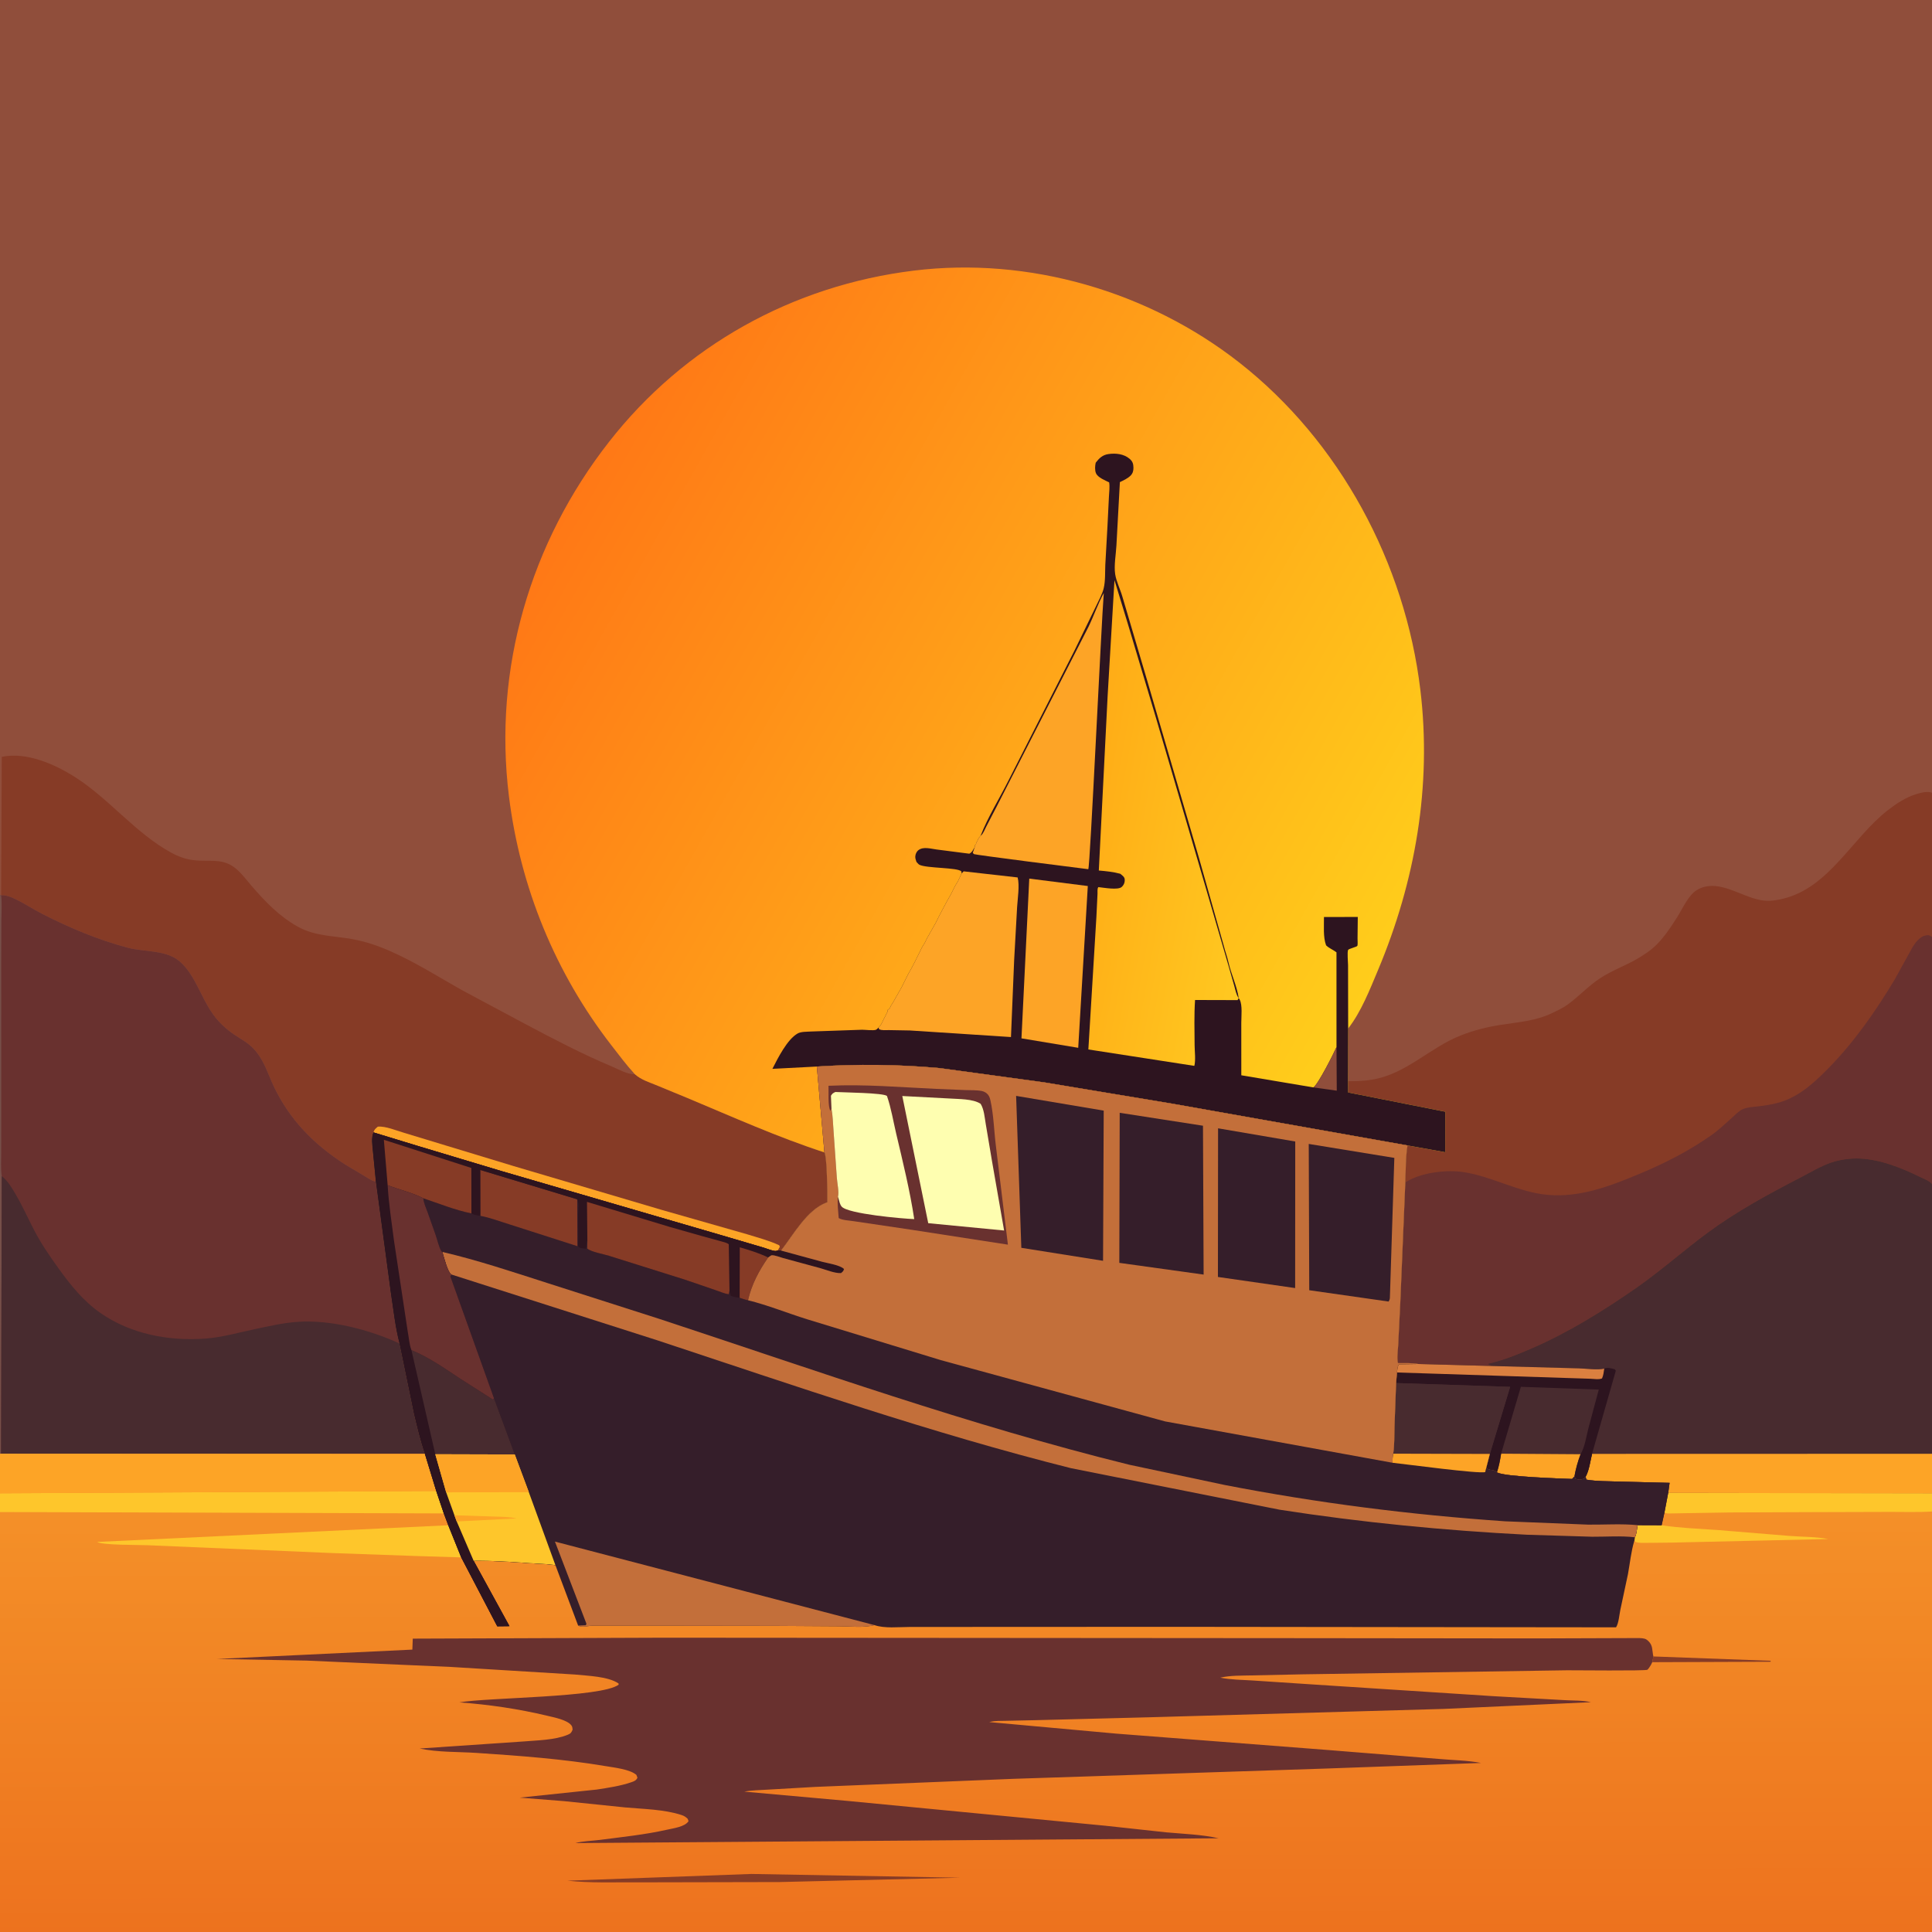 <svg version="1.1" xmlns="http://www.w3.org/2000/svg" style="display: block;" viewBox="0 0 2048 2048" width="1024" height="1024">
<rect x="0" y="0" width="2048" height="2048" fill="#808080" stroke="none"/>
<defs>
	<linearGradient id="Gradient1" gradientUnits="userSpaceOnUse" x1="600.412" y1="537.709" x2="1464.73" y2="1023.43">
		<stop class="stop0" offset="0" stop-opacity="1" stop-color="rgb(255,120,22)"/>
		<stop class="stop1" offset="1" stop-opacity="1" stop-color="rgb(255,205,27)"/>
	</linearGradient>
	<linearGradient id="Gradient2" gradientUnits="userSpaceOnUse" x1="1139.24" y1="863.133" x2="1336.55" y2="899.017">
		<stop class="stop0" offset="0" stop-opacity="1" stop-color="rgb(255,171,22)"/>
		<stop class="stop1" offset="1" stop-opacity="1" stop-color="rgb(255,200,32)"/>
	</linearGradient>
	<linearGradient id="Gradient3" gradientUnits="userSpaceOnUse" x1="1023.8" y1="2048.35" x2="1023.21" y2="1602.65">
		<stop class="stop0" offset="0" stop-opacity="1" stop-color="rgb(237,114,30)"/>
		<stop class="stop1" offset="1" stop-opacity="1" stop-color="rgb(244,144,40)"/>
	</linearGradient>
</defs>
<path transform="translate(0,0)" fill="rgb(144,78,59)" d="M 0 949.053 L -0 -0 L 2048 0 L 2048 840.458 L 2048 993.185 L 2048 1255.08 L 2048 1541.07 L 2048 1583.01 L 2048 1602.24 L 2048 2048 L -0 2048 L 0 1602.83 L -0 1582.95 L 0 1541.18 L 0 949.053 z"/>
<path transform="translate(0,0)" fill="rgb(134,59,38)" d="M 1.202 949.018 L 1.872 802.299 C 28.261 796.696 58.883 810.36 80.775 824.554 C 116.617 847.794 143.837 883.275 181.387 903.813 C 189.042 908 196.658 910.762 205.342 911.829 C 220.292 913.665 234.148 909.631 247.2 918.61 C 254.709 923.775 260.547 931.945 266.439 938.782 C 281.08 955.77 296.125 971.506 315.912 982.447 C 334.37 992.652 353.712 991.875 373.774 995.562 C 387.453 998.075 400.61 1002.52 413.325 1008.09 C 440.36 1019.92 465.623 1036.15 491.375 1050.5 L 556.155 1085.14 C 586.542 1101.26 616.937 1117.26 648.692 1130.56 C 655.695 1133.49 665.33 1139.16 672.957 1138.73 C 679.686 1144.59 687.053 1146.78 695.092 1150.08 L 728.677 1163.93 C 776.391 1183.9 824.761 1205.6 873.924 1221.59 C 876.81 1227.04 877.098 1266.42 876.967 1274.42 L 876.058 1274.74 C 855.416 1282.39 840.881 1309.09 827.912 1325.65 L 824.398 1325.53 C 823.757 1325.73 823.145 1326.09 822.475 1326.13 C 819.266 1326.32 812.674 1323.5 809.412 1322.55 L 763.504 1309.04 L 531.103 1241.28 L 442.872 1214.76 L 395.865 1200.42 C 393.403 1206.26 394.734 1213.99 395.277 1220.22 L 398.418 1252.34 L 397.189 1252.23 C 393.698 1251.54 390.094 1248.84 387 1247.06 L 365.91 1234.44 C 332.92 1213.29 307.032 1187.18 290.122 1151.35 C 283.985 1138.34 280.522 1125.68 271.134 1114.31 C 264.11 1105.8 257.137 1102.66 248.285 1096.72 C 239.768 1091.01 231.462 1083.25 225.599 1074.82 L 224.615 1073.38 C 212.744 1056.35 206.819 1033.82 191.039 1019.62 C 176.64 1006.66 153.429 1009.4 135.256 1004.58 C 103.726 996.221 74.044 983.669 45 968.889 C 34.759 963.677 24.901 956.963 14.5 952.24 C 10.186 950.281 5.999 948.789 1.202 949.018 z"/>
<path transform="translate(0,0)" fill="rgb(253,164,38)" d="M 395.865 1200.42 C 396.843 1197.11 397.961 1196.55 400.5 1194.31 C 408.576 1193.49 420.461 1198.56 428.385 1200.85 L 544.537 1236.12 L 702.005 1282.7 L 791.551 1308.26 C 802.992 1311.81 815.146 1314.97 826 1320.03 L 826.659 1321.68 L 824.398 1325.53 C 823.757 1325.73 823.145 1326.09 822.475 1326.13 C 819.266 1326.32 812.674 1323.5 809.412 1322.55 L 763.504 1309.04 L 531.103 1241.28 L 442.872 1214.76 L 395.865 1200.42 z"/>
<path transform="translate(0,0)" fill="rgb(105,49,47)" d="M 1.202 949.018 C 5.999 948.789 10.186 950.281 14.5 952.24 C 24.901 956.963 34.759 963.677 45 968.889 C 74.044 983.669 103.726 996.221 135.256 1004.58 C 153.429 1009.4 176.64 1006.66 191.039 1019.62 C 206.819 1033.82 212.744 1056.35 224.615 1073.38 L 225.599 1074.82 C 231.462 1083.25 239.768 1091.01 248.285 1096.72 C 257.137 1102.66 264.11 1105.8 271.134 1114.31 C 280.522 1125.68 283.985 1138.34 290.122 1151.35 C 307.032 1187.18 332.92 1213.29 365.91 1234.44 L 387 1247.06 C 390.094 1248.84 393.698 1251.54 397.189 1252.23 L 398.418 1252.34 L 414.398 1371.42 C 417.089 1388.87 418.942 1407.1 423.501 1424.18 L 438.818 1498.6 C 442.247 1512.84 445.576 1527.39 450.437 1541.21 L 1.112 1540.99 L 0 1541.18 L 0 949.053 L 1.202 949.018 z"/>
<path transform="translate(0,0)" fill="rgb(118,79,73)" d="M 0 949.053 L 1.202 949.018 C 2.172 957.707 1.544 966.789 1.459 975.538 L 1.283 1019.46 L 1.329 1180.34 L 1.279 1222.41 C 1.287 1230.28 0.679 1239 1.877 1246.75 L 1.112 1540.99 L 0 1541.18 L 0 949.053 z"/>
<path transform="translate(0,0)" fill="rgb(72,43,47)" d="M 1.877 1246.75 L 2.786 1247.49 C 8.59 1252.4 12.516 1259.12 16.352 1265.61 C 23.786 1278.17 29.587 1291.35 36.301 1304.26 C 43.513 1318.13 52.462 1331.19 61.556 1343.87 C 74.394 1361.78 88.224 1379.12 106.5 1391.84 C 138.633 1414.2 178.816 1421.74 217.226 1419.01 C 234.707 1417.78 252.629 1412.64 269.749 1409.04 C 285.066 1405.82 299.787 1402.31 315.459 1401.22 C 350.49 1398.79 391.793 1409.52 423.501 1424.18 L 438.818 1498.6 C 442.247 1512.84 445.576 1527.39 450.437 1541.21 L 1.112 1540.99 L 1.877 1246.75 z"/>
<path transform="translate(0,0)" fill="rgb(134,59,38)" d="M 1428.95 1146.1 C 1437.47 1146.21 1446.2 1145.86 1454.61 1144.45 C 1491.04 1138.32 1515.23 1110.68 1548.73 1097.5 C 1562.7 1092 1576.26 1088.69 1591.09 1086.35 C 1610.21 1083.34 1627.62 1082.36 1645.33 1073.89 C 1650.8 1071.28 1656.5 1068.66 1661.44 1065.12 C 1673.5 1056.48 1683.53 1045.27 1696 1037.07 C 1709.7 1028.05 1725.28 1022.94 1739.03 1014.3 C 1743.27 1011.63 1747.54 1008.78 1751.42 1005.61 C 1761.92 997.002 1770.9 983.203 1778.16 971.771 C 1783.77 962.944 1789.89 948.544 1799.12 943.234 C 1819.31 931.606 1841.55 947.661 1861.08 952.899 L 1862.5 953.267 C 1872.35 955.922 1880.26 955.04 1890.01 952.7 C 1939.14 940.912 1963.58 887.914 2001.39 858.676 C 2010.43 851.687 2020.35 845.173 2031.37 841.774 C 2035.61 840.469 2044 838.25 2048 840.458 L 2048 993.185 L 2048 1255.08 L 2048 1541.07 L 2048 1583.01 L 1768.36 1582.54 L 1769.81 1571.9 L 1715.62 1570.52 C 1704.57 1570.1 1692.56 1570.35 1681.66 1568.5 L 1680.79 1565.54 L 1680.39 1565.58 C 1679.45 1567.16 1679.81 1567.1 1678 1567.86 C 1674.9 1569.15 1673.07 1568.67 1670.06 1567.59 L 1668.94 1565.1 L 1666.5 1567.78 C 1653.72 1567.26 1594.97 1565.47 1586.78 1560.81 C 1582.93 1557.06 1579.41 1559.37 1575.41 1556.26 L 1579.31 1541.21 L 1476.86 1540.95 C 1478.31 1531.66 1477.97 1521.89 1478.23 1512.5 L 1479.94 1466.09 L 1480.88 1454.88 C 1481.28 1451.64 1481.08 1448.87 1483 1446.19 L 1503.27 1445.88 C 1496.64 1444.54 1488.72 1445.1 1481.9 1444.93 C 1480.58 1439.72 1481.89 1431.52 1482.14 1426.02 L 1484.37 1381.11 L 1489.7 1253.37 C 1490.25 1240.48 1489.99 1226.93 1492.01 1214.2 L 1532.01 1221.39 L 1532.06 1178.47 L 1429.1 1158.07 L 1428.95 1146.1 z"/>
<path transform="translate(0,0)" fill="rgb(105,49,47)" d="M 1489.7 1253.37 L 1493.02 1251.5 C 1508.85 1242.62 1534.22 1239.76 1551.94 1242.57 C 1582.58 1247.43 1609.83 1263.91 1640.86 1266.62 C 1674.3 1269.54 1705.72 1257.73 1736 1245.14 C 1763.86 1233.56 1788.91 1220.95 1813.69 1203.66 C 1821.64 1198.12 1828.82 1191.24 1836.04 1184.79 C 1839.46 1181.74 1843.15 1177.68 1847.38 1175.8 C 1852.24 1173.64 1858.22 1173.42 1863.44 1172.82 C 1870.42 1172.01 1877.29 1170.96 1884.09 1169.18 C 1905.63 1163.57 1921.66 1149.07 1936.96 1133.65 C 1964.86 1105.53 1988.01 1072.41 2008.36 1038.51 L 2027.4 1004 C 2030.32 999.218 2035.16 992.805 2041.01 991.678 C 2044.61 990.985 2044.94 991.175 2048 993.185 L 2048 1255.08 C 2044.45 1251.11 2039.47 1249.66 2034.77 1247.36 C 2015.41 1237.87 1993.67 1229.18 1971.91 1228.1 C 1961.77 1227.6 1950.49 1229.13 1940.87 1232.43 C 1929.57 1236.32 1918.91 1242.86 1908.3 1248.35 C 1874.63 1265.75 1841.21 1283.85 1810.6 1306.37 C 1784.69 1325.43 1760.59 1347.08 1734.14 1365.45 C 1699.29 1389.66 1662.36 1412.62 1623.33 1429.47 C 1608.7 1435.78 1593.27 1442.08 1577.71 1445.5 L 1578 1446.6 L 1581.94 1448.03 L 1503.27 1445.88 C 1496.64 1444.54 1488.72 1445.1 1481.9 1444.93 C 1480.58 1439.72 1481.89 1431.52 1482.14 1426.02 L 1484.37 1381.11 L 1489.7 1253.37 z"/>
<path transform="translate(0,0)" fill="rgb(72,43,47)" d="M 1581.94 1448.03 L 1578 1446.6 L 1577.71 1445.5 C 1593.27 1442.08 1608.7 1435.78 1623.33 1429.47 C 1662.36 1412.62 1699.29 1389.66 1734.14 1365.45 C 1760.59 1347.08 1784.69 1325.43 1810.6 1306.37 C 1841.21 1283.85 1874.63 1265.75 1908.3 1248.35 C 1918.91 1242.86 1929.57 1236.32 1940.87 1232.43 C 1950.49 1229.13 1961.77 1227.6 1971.91 1228.1 C 1993.67 1229.18 2015.41 1237.87 2034.77 1247.36 C 2039.47 1249.66 2044.45 1251.11 2048 1255.08 L 2048 1541.07 L 2048 1583.01 L 1768.36 1582.54 L 1769.81 1571.9 L 1715.62 1570.52 C 1704.57 1570.1 1692.56 1570.35 1681.66 1568.5 L 1680.79 1565.54 L 1680.39 1565.58 C 1679.45 1567.16 1679.81 1567.1 1678 1567.86 C 1674.9 1569.15 1673.07 1568.67 1670.06 1567.59 L 1668.94 1565.1 L 1666.5 1567.78 C 1653.72 1567.26 1594.97 1565.47 1586.78 1560.81 C 1582.93 1557.06 1579.41 1559.37 1575.41 1556.26 L 1579.31 1541.21 L 1476.86 1540.95 C 1478.31 1531.66 1477.97 1521.89 1478.23 1512.5 L 1479.94 1466.09 L 1480.88 1454.88 C 1481.28 1451.64 1481.08 1448.87 1483 1446.19 L 1503.27 1445.88 L 1581.94 1448.03 z"/>
<path transform="translate(0,0)" fill="rgb(253,164,38)" d="M 2048 1541.07 L 2048 1583.01 L 1768.36 1582.54 L 1769.81 1571.9 L 1715.62 1570.52 C 1704.57 1570.1 1692.56 1570.35 1681.66 1568.5 L 1680.79 1565.54 C 1684.64 1558.45 1685.73 1549.03 1687.62 1541.17 L 2048 1541.07 z"/>
<path transform="translate(0,0)" fill="rgb(72,43,47)" d="M 1503.27 1445.88 L 1581.94 1448.03 L 1673.5 1450.51 C 1681.24 1450.68 1693.25 1452.57 1700.57 1450.82 C 1704.03 1449.17 1708.1 1450.54 1711.71 1451.5 L 1712.84 1453 L 1687.62 1541.17 C 1685.73 1549.03 1684.64 1558.45 1680.79 1565.54 L 1680.39 1565.58 C 1679.45 1567.16 1679.81 1567.1 1678 1567.86 C 1674.9 1569.15 1673.07 1568.67 1670.06 1567.59 L 1668.94 1565.1 L 1666.5 1567.78 C 1653.72 1567.26 1594.97 1565.47 1586.78 1560.81 C 1582.93 1557.06 1579.41 1559.37 1575.41 1556.26 L 1579.31 1541.21 L 1476.86 1540.95 C 1478.31 1531.66 1477.97 1521.89 1478.23 1512.5 L 1479.94 1466.09 L 1480.88 1454.88 C 1481.28 1451.64 1481.08 1448.87 1483 1446.19 L 1503.27 1445.88 z"/>
<path transform="translate(0,0)" fill="rgb(253,164,38)" d="M 1591.24 1540.97 L 1675.46 1541.54 C 1672.58 1549.11 1670.35 1557.12 1668.94 1565.1 L 1666.5 1567.78 C 1653.72 1567.26 1594.97 1565.47 1586.78 1560.81 C 1588.96 1554.51 1590.19 1547.55 1591.24 1540.97 z"/>
<path transform="translate(0,0)" fill="rgb(45,20,31)" d="M 1503.27 1445.88 L 1581.94 1448.03 L 1673.5 1450.51 C 1681.24 1450.68 1693.25 1452.57 1700.57 1450.82 C 1704.03 1449.17 1708.1 1450.54 1711.71 1451.5 L 1712.84 1453 L 1687.62 1541.17 C 1685.73 1549.03 1684.64 1558.45 1680.79 1565.54 L 1680.39 1565.58 C 1679.45 1567.16 1679.81 1567.1 1678 1567.86 C 1674.9 1569.15 1673.07 1568.67 1670.06 1567.59 L 1668.94 1565.1 C 1670.35 1557.12 1672.58 1549.11 1675.46 1541.54 C 1680.1 1533.67 1681.45 1522.89 1683.77 1514.07 L 1694.78 1473.01 L 1612.19 1470.08 L 1591.24 1540.97 C 1590.19 1547.55 1588.96 1554.51 1586.78 1560.81 C 1582.93 1557.06 1579.41 1559.37 1575.41 1556.26 L 1579.31 1541.21 L 1600.79 1470.13 L 1479.94 1466.09 L 1480.88 1454.88 C 1481.28 1451.64 1481.08 1448.87 1483 1446.19 L 1503.27 1445.88 z"/>
<path transform="translate(0,0)" fill="rgb(219,128,64)" d="M 1503.27 1445.88 L 1581.94 1448.03 L 1673.5 1450.51 C 1681.24 1450.68 1693.25 1452.57 1700.57 1450.82 C 1700.04 1454.4 1699.7 1457.88 1698.21 1461.2 C 1694.9 1462.59 1689.44 1461.67 1685.83 1461.53 L 1659.36 1460.68 L 1480.88 1454.88 C 1481.28 1451.64 1481.08 1448.87 1483 1446.19 L 1503.27 1445.88 z"/>
<path transform="translate(0,0)" fill="rgb(72,43,47)" d="M 1479.94 1466.09 L 1600.79 1470.13 L 1579.31 1541.21 L 1476.86 1540.95 C 1478.31 1531.66 1477.97 1521.89 1478.23 1512.5 L 1479.94 1466.09 z"/>
<path transform="translate(0,0)" fill="url(#Gradient1)" d="M 672.957 1138.73 C 664.134 1129.09 656.219 1118.52 648.212 1108.19 C 588.591 1031.3 551.483 940.659 539.501 844.068 C 522.738 708.938 562.072 575.155 645.689 468.262 C 725.416 366.342 840.308 302.642 968.7 286.866 C 1090.44 271.908 1217.19 308.792 1313.5 384.17 C 1420.46 467.882 1489.57 597.14 1505.66 731.5 C 1517.86 833.395 1500.33 934.088 1460.77 1028.28 C 1452.18 1048.73 1442.88 1072.67 1429.1 1090.26 L 1428.95 1146.1 L 1429.1 1158.07 L 1532.06 1178.47 L 1532.01 1221.39 L 1492.01 1214.2 L 1243.26 1170.06 L 1106.96 1147.37 L 995.991 1132.22 C 952.905 1128.32 909.061 1127.77 865.9 1130.58 L 873.924 1221.59 C 824.761 1205.6 776.391 1183.9 728.677 1163.93 L 695.092 1150.08 C 687.053 1146.78 679.686 1144.59 672.957 1138.73 z"/>
<path transform="translate(0,0)" fill="rgb(45,20,31)" d="M 1039.48 885.902 C 1047.33 865.828 1059.32 846.74 1069 827.448 L 1138.8 689.989 L 1162.12 642 C 1164.79 636.126 1168.52 629.788 1169.99 623.5 C 1171.84 615.631 1171.32 606.582 1171.68 598.5 L 1173.96 557.83 L 1175.51 526.478 C 1175.71 521.722 1176.58 515.994 1175.73 511.319 C 1171.45 509.197 1163.72 506.252 1161.77 501.592 C 1160.44 498.432 1160.72 493.784 1161.5 490.49 C 1165.16 485.686 1168.79 482.218 1175 481.321 C 1182.72 480.205 1191.37 481.135 1197.47 486.369 C 1200.63 489.073 1201.44 491.762 1201.5 495.804 C 1201.55 498.988 1200.79 501.802 1198.5 504.118 C 1195.51 507.132 1190.94 509.275 1187.12 511.061 L 1183.45 578.28 C 1182.94 587.601 1180.76 599.509 1182.11 608.526 C 1183.28 616.352 1187.62 624.846 1189.82 632.619 L 1215.95 721 L 1270.75 908.732 L 1297.42 1003.16 C 1298.83 1008.79 1300.92 1014.28 1302.18 1019.92 C 1305 1032.5 1311.27 1045.43 1313.09 1058.04 L 1314.11 1059.65 C 1317.22 1065.21 1315.79 1077.79 1315.82 1084.27 L 1315.84 1139.84 L 1392.24 1152.7 C 1397.14 1149.73 1413.66 1117 1416.74 1109.95 L 1416.72 1009.5 C 1413.09 1006.69 1409.14 1005.4 1405.72 1002.12 C 1402.44 993.485 1403.56 981.342 1403.46 972.072 L 1439.31 972.012 L 1439.05 994.761 C 1439.01 996.466 1439.43 1001.2 1438.88 1002.59 C 1438.43 1003.74 1429.65 1005.71 1429.07 1006.94 C 1427.93 1009.35 1429.01 1020.07 1429 1023.18 L 1429.1 1090.26 L 1428.95 1146.1 L 1429.1 1158.07 L 1532.06 1178.47 L 1532.01 1221.39 L 1492.01 1214.2 L 1243.26 1170.06 L 1106.96 1147.37 L 995.991 1132.22 C 952.905 1128.32 909.061 1127.77 865.9 1130.58 L 818.771 1133.02 C 824.41 1121.96 834.46 1101.7 845.568 1095.51 C 849.289 1093.44 855.375 1093.76 859.601 1093.44 L 913.811 1091.57 C 916.879 1091.56 925.991 1092.65 928.5 1091.62 C 929.662 1091.14 930.42 1090 931.38 1089.18 C 932.893 1087.66 934.125 1085.97 934.995 1083.99 C 936.19 1081.28 937.441 1079.17 938.743 1076.56 L 939.49 1075 L 940.995 1071.99 L 941 1070.5 C 942.504 1069.56 942.984 1069.14 943.805 1067.5 L 944.49 1066 L 946.995 1061.99 L 955.742 1046.56 L 962.49 1033 C 967.822 1023.98 972.379 1014.42 976.995 1004.99 C 978.123 1002.69 979.622 1000.8 980.742 998.56 L 982.995 993.995 L 991.743 978.56 L 995.49 971 L 1004 954.995 L 1008.27 947.497 L 1012 939.995 C 1013.12 937.692 1014.62 935.804 1015.74 933.56 L 1016.49 932 L 1019.31 925.949 C 1019.2 925.198 1019.44 924.293 1018.97 923.696 C 1015.67 919.5 981.736 920.531 974.5 916.633 C 973.573 916.133 972.303 914.484 971.5 913.699 C 970.886 911.878 970.112 909.855 970.233 907.91 C 970.395 905.306 971.613 902.637 973.725 901.076 C 978.928 897.232 986.683 899.708 992.656 900.474 L 1027.5 904.953 C 1030.55 903.47 1031.51 900.762 1033.28 897.917 L 1033.51 896 L 1034.5 895 L 1035.01 893.25 L 1036.5 890.51 C 1037.1 888.516 1038.08 887.6 1039.48 885.902 z"/>
<path transform="translate(0,0)" fill="rgb(144,78,59)" d="M 1416.74 1109.95 L 1417.03 1156.16 L 1392.24 1152.7 C 1397.14 1149.73 1413.66 1117 1416.74 1109.95 z"/>
<path transform="translate(0,0)" fill="rgb(253,164,38)" d="M 1091.07 931.361 L 1153.12 939.223 L 1142.96 1110.72 L 1082.8 1100.7 L 1091.07 931.361 z"/>
<path transform="translate(0,0)" fill="rgb(253,164,38)" d="M 1019.31 925.949 L 1021.5 923.662 L 1078.75 930.132 C 1080.99 938.573 1078.69 952.864 1078.17 961.697 L 1075.06 1017.5 L 1071.67 1099.32 L 964.528 1092.34 L 942.312 1091.95 C 938.946 1091.94 934.848 1092.49 931.831 1091 L 931.38 1089.18 C 932.893 1087.66 934.125 1085.97 934.995 1083.99 C 936.19 1081.28 937.441 1079.17 938.743 1076.56 L 939.49 1075 L 940.995 1071.99 L 941 1070.5 C 942.504 1069.56 942.984 1069.14 943.805 1067.5 L 944.49 1066 L 946.995 1061.99 L 955.742 1046.56 L 962.49 1033 C 967.822 1023.98 972.379 1014.42 976.995 1004.99 C 978.123 1002.69 979.622 1000.8 980.742 998.56 L 982.995 993.995 L 991.743 978.56 L 995.49 971 L 1004 954.995 L 1008.27 947.497 L 1012 939.995 C 1013.12 937.692 1014.62 935.804 1015.74 933.56 L 1016.49 932 L 1019.31 925.949 z"/>
<path transform="translate(0,0)" fill="rgb(253,164,38)" d="M 1039.48 885.902 L 1040.15 885.436 C 1042.29 883.552 1044 879.036 1045.36 876.432 L 1056.65 854.701 L 1153.78 664.572 C 1159.51 652.878 1163.78 639.964 1170.06 628.632 C 1167.48 660.351 1155.54 919.326 1153.63 921.385 C 1141.5 919.952 1033.78 906.199 1032.5 905.419 C 1031.95 905.083 1031.62 904.473 1031.18 904 L 1033.28 897.917 L 1033.51 896 L 1034.5 895 L 1035.01 893.25 L 1036.5 890.51 C 1037.1 888.516 1038.08 887.6 1039.48 885.902 z"/>
<path transform="translate(0,0)" fill="url(#Gradient2)" d="M 1174.11 738.231 L 1181.38 614.935 L 1195.37 660.68 L 1225.46 761.222 L 1280.79 950.022 L 1301.81 1022.13 L 1308.45 1045.39 C 1309.6 1049.4 1310.49 1054.74 1313.09 1058.04 L 1311.88 1060.16 L 1266.81 1060.04 C 1265.75 1076.02 1266.22 1092.1 1266.34 1108.1 C 1266.39 1114.68 1267.6 1123.56 1266.06 1129.87 L 1153.71 1112.47 L 1162.24 971.773 L 1163.41 947.486 C 1163.49 945.35 1163.01 941.99 1164.28 940.374 C 1169.89 940.909 1185.17 943.868 1189.12 940.156 C 1191.46 937.964 1192.51 935.193 1192.22 932 C 1191.99 929.424 1189.35 927.736 1187.5 926.217 C 1180.32 924.219 1172.21 923.435 1164.79 922.781 L 1174.11 738.231 z"/>
<path transform="translate(0,0)" fill="url(#Gradient3)" d="M 865.9 1130.58 C 909.061 1127.77 952.905 1128.32 995.991 1132.22 L 1106.96 1147.37 L 1243.26 1170.06 L 1492.01 1214.2 C 1489.99 1226.93 1490.25 1240.48 1489.7 1253.37 L 1484.37 1381.11 L 1482.14 1426.02 C 1481.89 1431.52 1480.58 1439.72 1481.9 1444.93 C 1488.72 1445.1 1496.64 1444.54 1503.27 1445.88 L 1483 1446.19 C 1481.08 1448.87 1481.28 1451.64 1480.88 1454.88 L 1479.94 1466.09 L 1478.23 1512.5 C 1477.97 1521.89 1478.31 1531.66 1476.86 1540.95 L 1579.31 1541.21 L 1575.41 1556.26 C 1579.41 1559.37 1582.93 1557.06 1586.78 1560.81 C 1594.97 1565.47 1653.72 1567.26 1666.5 1567.78 L 1668.94 1565.1 L 1670.06 1567.59 C 1673.07 1568.67 1674.9 1569.15 1678 1567.86 C 1679.81 1567.1 1679.45 1567.16 1680.39 1565.58 L 1680.79 1565.54 L 1681.66 1568.5 C 1692.56 1570.35 1704.57 1570.1 1715.62 1570.52 L 1769.81 1571.9 L 1768.36 1582.54 L 2048 1583.01 L 2048 1602.24 L 2048 2048 L -0 2048 L 0 1602.83 L -0 1582.95 L 0 1541.18 L 1.112 1540.99 L 450.437 1541.21 C 445.576 1527.39 442.247 1512.84 438.818 1498.6 L 423.501 1424.18 C 418.942 1407.1 417.089 1388.87 414.398 1371.42 L 398.418 1252.34 L 395.277 1220.22 C 394.734 1213.99 393.403 1206.26 395.865 1200.42 L 442.872 1214.76 L 531.103 1241.28 L 763.504 1309.04 L 809.412 1322.55 C 812.674 1323.5 819.266 1326.32 822.475 1326.13 C 823.145 1326.09 823.757 1325.73 824.398 1325.53 L 827.912 1325.65 C 840.881 1309.09 855.416 1282.39 876.058 1274.74 L 876.967 1274.42 C 877.098 1266.42 876.81 1227.04 873.924 1221.59 L 865.9 1130.58 z"/>
<path transform="translate(0,0)" fill="rgb(134,59,38)" d="M 1752.67 1755.91 L 1876.95 1760.5 L 1876.95 1761.52 L 1751.47 1761.99 L 1752.67 1755.91 z"/>
<path transform="translate(0,0)" fill="rgb(254,198,43)" d="M 1735.88 1616.73 L 1761.4 1616.82 C 1780.92 1619.82 1800.88 1620.45 1820.57 1621.87 L 1896.67 1628.11 C 1910.25 1629.21 1924.68 1628.86 1938.02 1631.42 L 1772.99 1635.21 L 1745.6 1635.5 C 1741.95 1635.48 1736.7 1635.87 1733.36 1634.33 L 1732.62 1632.78 L 1733.01 1629.59 C 1734.97 1626.22 1735.2 1620.62 1735.88 1616.73 z"/>
<path transform="translate(0,0)" fill="rgb(134,59,38)" d="M 796.504 1986.47 L 1018 1990.43 L 826.25 1995.06 L 675.804 1995.37 C 651.285 1995.14 625.851 1996.29 601.5 1993.59 L 796.504 1986.47 z"/>
<path transform="translate(0,0)" fill="rgb(254,198,43)" d="M 1768.36 1582.54 L 2048 1583.01 L 2048 1602.24 C 2033.45 1603.21 2018.52 1602.64 2003.92 1602.68 L 1926.17 1602.91 L 1833.32 1603.27 L 1768.72 1604.34 C 1766.93 1604.32 1765.98 1604.14 1764.4 1603.31 L 1768.36 1582.54 z"/>
<path transform="translate(0,0)" fill="rgb(254,198,43)" d="M 488.918 1650.9 L 442.643 1649.49 L 352.197 1646.3 L 156.5 1638.01 C 147.504 1637.55 107.851 1638.08 103.08 1634.5 L 475.195 1616.84 L 488.918 1650.9 z"/>
<path transform="translate(0,0)" fill="rgb(254,198,43)" d="M -0 1582.95 L 462.447 1580.51 L 470.456 1604.28 L 0 1602.83 L -0 1582.95 z"/>
<path transform="translate(0,0)" fill="rgb(253,164,38)" d="M 1.112 1540.99 L 450.437 1541.21 L 462.447 1580.51 L -0 1582.95 L 0 1541.18 L 1.112 1540.99 z"/>
<path transform="translate(0,0)" fill="rgb(105,49,47)" d="M 1751.47 1761.99 L 1749.99 1765 C 1749.28 1766.11 1747.33 1769.35 1746.3 1770.01 C 1744.22 1771.33 1669.3 1770.53 1660.97 1770.57 L 1380.42 1774.86 L 1326.92 1776 C 1316.05 1776.28 1304.16 1775.93 1293.55 1778.38 C 1304.58 1780.65 1316.48 1780.65 1327.72 1781.37 L 1384.4 1785.12 L 1582.97 1798.01 L 1658.12 1802.2 C 1667.4 1802.83 1677.46 1802.29 1686.5 1804.39 L 1530.48 1811.52 L 1219.22 1820.36 L 1098.03 1823.45 L 1067.21 1824.1 C 1061 1824.23 1054.66 1823.95 1048.61 1825.47 L 1183.69 1837.75 L 1408.58 1855.15 L 1525.78 1864.58 C 1540.45 1865.91 1555.54 1865.99 1570 1868.81 L 1407.09 1874.68 L 1074.12 1885.64 L 864 1894.2 L 813.314 1897.12 C 805.232 1897.68 796.939 1897.66 788.977 1899.2 L 897.914 1909 L 1171.82 1935.36 L 1236.07 1942.34 C 1254.3 1944.03 1274.06 1944.61 1291.87 1948.66 L 610 1953.74 C 617.671 1951.58 627.684 1951.44 635.715 1950.39 C 659.511 1947.28 683.576 1944.85 707.02 1939.57 C 713.815 1938.03 726.044 1936.55 729.875 1930.5 L 728.965 1928 C 726.894 1926 725.209 1924.9 722.453 1924 C 703.84 1917.93 682.061 1917.7 662.648 1915.94 L 598.087 1909.3 L 550.922 1905.56 L 632.5 1897.01 C 644.643 1895.14 657.346 1893.3 668.992 1889.32 C 672.161 1888.23 674.251 1887.58 675.718 1884.5 L 674.633 1881.5 C 667.887 1875.48 650.539 1873.61 641.457 1872.08 C 596.75 1864.57 550.487 1861.16 505.261 1858.17 C 485.521 1856.86 464.154 1857.65 444.878 1853.49 L 554.5 1846.05 C 569.35 1844.79 588.19 1844.62 602 1838.85 C 605.201 1837.51 605.608 1836.64 606.999 1833.5 C 606.709 1831.5 606.875 1830.44 605.569 1828.81 C 600.906 1823.02 587.046 1820.44 580 1818.75 C 549.614 1811.48 518.147 1806.88 487 1804.6 C 517.119 1799.26 637.202 1799.61 655.803 1785.84 L 655.645 1784.5 C 644.284 1776.93 622.895 1776.48 609.454 1775.07 L 477.626 1767 L 324.942 1760.3 L 230.053 1758.58 L 437.119 1748.65 L 437.545 1737.02 L 704.325 1736.03 L 1379.58 1736.52 L 1629.22 1736.78 L 1735.97 1736.42 C 1738.92 1736.48 1743.07 1736.36 1745.5 1738.1 C 1749.26 1740.81 1751.11 1744.15 1751.53 1748.7 L 1752.26 1754.05 L 1752.67 1755.91 L 1751.47 1761.99 z"/>
<path transform="translate(0,0)" fill="rgb(53,30,42)" d="M 865.9 1130.58 C 909.061 1127.77 952.905 1128.32 995.991 1132.22 L 1106.96 1147.37 L 1243.26 1170.06 L 1492.01 1214.2 C 1489.99 1226.93 1490.25 1240.48 1489.7 1253.37 L 1484.37 1381.11 L 1482.14 1426.02 C 1481.89 1431.52 1480.58 1439.72 1481.9 1444.93 C 1488.72 1445.1 1496.64 1444.54 1503.27 1445.88 L 1483 1446.19 C 1481.08 1448.87 1481.28 1451.64 1480.88 1454.88 L 1479.94 1466.09 L 1478.23 1512.5 C 1477.97 1521.89 1478.31 1531.66 1476.86 1540.95 L 1579.31 1541.21 L 1575.41 1556.26 C 1579.41 1559.37 1582.93 1557.06 1586.78 1560.81 C 1594.97 1565.47 1653.72 1567.26 1666.5 1567.78 L 1668.94 1565.1 L 1670.06 1567.59 C 1673.07 1568.67 1674.9 1569.15 1678 1567.86 C 1679.81 1567.1 1679.45 1567.16 1680.39 1565.58 L 1680.79 1565.54 L 1681.66 1568.5 C 1692.56 1570.35 1704.57 1570.1 1715.62 1570.52 L 1769.81 1571.9 L 1768.36 1582.54 L 1764.4 1603.31 L 1761.4 1616.82 L 1735.88 1616.73 C 1735.2 1620.62 1734.97 1626.22 1733.01 1629.59 L 1732.62 1632.78 L 1732.34 1633.66 C 1729.03 1644.74 1727.8 1657.12 1725.73 1668.52 L 1717.62 1706.52 C 1716.54 1711.66 1715.9 1720.75 1713.07 1725.03 L 1248.44 1724.51 L 1021.99 1724.61 L 963.619 1724.66 C 952.468 1724.68 937.515 1726.38 926.912 1722.67 C 915.87 1725.79 900.822 1723.97 889.172 1723.91 L 821.151 1723.48 L 628.995 1723.22 C 624.832 1723.18 620.014 1724.74 616 1724.2 C 614.393 1723.98 614.124 1723.76 612.837 1723.17 L 588.778 1659.14 C 579.804 1657.68 570.295 1657.67 561.205 1657 C 541.5 1655.56 521.853 1654.27 502.075 1654.49 L 540.024 1723.77 L 527.127 1723.92 L 488.918 1650.9 L 475.195 1616.84 L 470.456 1604.28 L 462.447 1580.51 L 450.437 1541.21 C 445.576 1527.39 442.247 1512.84 438.818 1498.6 L 423.501 1424.18 C 418.942 1407.1 417.089 1388.87 414.398 1371.42 L 398.418 1252.34 L 395.277 1220.22 C 394.734 1213.99 393.403 1206.26 395.865 1200.42 L 442.872 1214.76 L 531.103 1241.28 L 763.504 1309.04 L 809.412 1322.55 C 812.674 1323.5 819.266 1326.32 822.475 1326.13 C 823.145 1326.09 823.757 1325.73 824.398 1325.53 L 827.912 1325.65 C 840.881 1309.09 855.416 1282.39 876.058 1274.74 L 876.967 1274.42 C 877.098 1266.42 876.81 1227.04 873.924 1221.59 L 865.9 1130.58 z"/>
<path transform="translate(0,0)" fill="rgb(195,111,58)" d="M 612.837 1723.17 L 621 1722.83 L 621.654 1721.25 L 588.255 1634.14 L 926.912 1722.67 C 915.87 1725.79 900.822 1723.97 889.172 1723.91 L 821.151 1723.48 L 628.995 1723.22 C 624.832 1723.18 620.014 1724.74 616 1724.2 C 614.393 1723.98 614.124 1723.76 612.837 1723.17 z"/>
<path transform="translate(0,0)" fill="rgb(53,30,42)" d="M 395.865 1200.42 L 442.872 1214.76 L 531.103 1241.28 L 763.504 1309.04 L 809.412 1322.55 C 812.674 1323.5 819.266 1326.32 822.475 1326.13 C 823.145 1326.09 823.757 1325.73 824.398 1325.53 L 827.912 1325.65 L 871.541 1337.54 C 877.495 1339.13 890.436 1340.99 894.679 1345.17 C 894.051 1347.78 893.42 1347.81 891.5 1349.55 C 884.606 1349.79 876.17 1346.16 869.521 1344.29 L 830.175 1333.61 C 826.929 1332.74 821.138 1330.35 817.99 1330.62 C 817.364 1330.67 814.991 1332.51 814.308 1332.94 C 804.427 1347.22 796.868 1361.28 792.932 1378.32 C 813.954 1383.54 834.862 1392.02 855.612 1398.49 L 997.113 1441.73 L 1235 1506.75 L 1476.1 1550.59 C 1476.05 1547.23 1476.27 1544.26 1476.86 1540.95 L 1579.31 1541.21 L 1575.41 1556.26 C 1579.41 1559.37 1582.93 1557.06 1586.78 1560.81 C 1594.97 1565.47 1653.72 1567.26 1666.5 1567.78 L 1668.94 1565.1 L 1670.06 1567.59 C 1673.07 1568.67 1674.9 1569.15 1678 1567.86 C 1679.81 1567.1 1679.45 1567.16 1680.39 1565.58 L 1680.79 1565.54 L 1681.66 1568.5 C 1692.56 1570.35 1704.57 1570.1 1715.62 1570.52 L 1769.81 1571.9 L 1768.36 1582.54 L 1764.4 1603.31 L 1761.4 1616.82 L 1735.88 1616.73 C 1735.2 1620.62 1734.97 1626.22 1733.01 1629.59 C 1718.49 1627.83 1702.44 1629.09 1687.75 1629 L 1618.48 1626.88 C 1530.81 1622.35 1443.14 1613.86 1356.38 1600.34 L 1135.43 1556.37 C 987.152 1519.15 842.512 1468.97 697.48 1421.01 L 478.826 1351.12 L 477.36 1352.96 L 523.653 1482.26 L 545.658 1541.79 L 560.579 1581.78 L 588.778 1659.14 C 579.804 1657.68 570.295 1657.67 561.205 1657 C 541.5 1655.56 521.853 1654.27 502.075 1654.49 L 540.024 1723.77 L 527.127 1723.92 L 488.918 1650.9 L 475.195 1616.84 L 470.456 1604.28 L 462.447 1580.51 L 450.437 1541.21 C 445.576 1527.39 442.247 1512.84 438.818 1498.6 L 423.501 1424.18 C 418.942 1407.1 417.089 1388.87 414.398 1371.42 L 398.418 1252.34 L 395.277 1220.22 C 394.734 1213.99 393.403 1206.26 395.865 1200.42 z"/>
<path transform="translate(0,0)" fill="rgb(253,164,38)" d="M 1476.86 1540.95 L 1579.31 1541.21 L 1575.41 1556.26 C 1574.93 1557.42 1574.7 1559.17 1574.43 1560.42 C 1568.57 1562.69 1488.7 1551.88 1476.1 1550.59 C 1476.05 1547.23 1476.27 1544.26 1476.86 1540.95 z"/>
<path transform="translate(0,0)" fill="rgb(134,59,38)" d="M 509.158 1288.82 L 509.067 1240.2 L 611.878 1271.3 L 612.046 1320.98 L 540.259 1297.94 C 530.03 1294.81 519.677 1290.78 509.158 1288.82 z"/>
<path transform="translate(0,0)" fill="rgb(195,111,58)" d="M 468.853 1327.08 C 506.552 1335.91 543.173 1348.19 580 1360 L 699.014 1398.11 C 864.125 1452.47 1028.08 1510.98 1197.03 1552.67 L 1298 1574.09 C 1396.44 1593.23 1495.41 1605.78 1595.45 1612.64 L 1683.5 1616.17 C 1700.64 1616.35 1718.88 1615.04 1735.88 1616.73 C 1735.2 1620.62 1734.97 1626.22 1733.01 1629.59 C 1718.49 1627.83 1702.44 1629.09 1687.75 1629 L 1618.48 1626.88 C 1530.81 1622.35 1443.14 1613.86 1356.38 1600.34 L 1135.43 1556.37 C 987.152 1519.15 842.512 1468.97 697.48 1421.01 L 478.826 1351.12 L 478.277 1350.92 C 474.425 1348.39 470.471 1332.18 468.853 1327.08 z"/>
<path transform="translate(0,0)" fill="rgb(45,20,31)" d="M 395.865 1200.42 L 442.872 1214.76 L 531.103 1241.28 L 763.504 1309.04 L 809.412 1322.55 C 812.674 1323.5 819.266 1326.32 822.475 1326.13 C 823.145 1326.09 823.757 1325.73 824.398 1325.53 L 827.912 1325.65 L 871.541 1337.54 C 877.495 1339.13 890.436 1340.99 894.679 1345.17 C 894.051 1347.78 893.42 1347.81 891.5 1349.55 C 884.606 1349.79 876.17 1346.16 869.521 1344.29 L 830.175 1333.61 C 826.929 1332.74 821.138 1330.35 817.99 1330.62 C 817.364 1330.67 814.991 1332.51 814.308 1332.94 C 804.427 1347.22 796.868 1361.28 792.932 1378.32 C 789.879 1377.76 786.999 1376.68 784.057 1375.71 C 780.583 1375.32 777.758 1374.82 774.5 1373.53 L 773.28 1368.32 L 772.5 1371.98 C 767.852 1371.31 763.134 1369.13 758.678 1367.65 L 726.094 1356.5 L 645.753 1331.25 C 639.75 1329.31 626.77 1327.22 622.51 1323.5 L 622.644 1315.24 C 621.688 1315.71 621.738 1321.94 621 1323.75 L 615.5 1322.99 C 615.366 1322.94 613.267 1321.98 613.06 1321.5 C 612.501 1320.21 612.994 1315.58 612.956 1313.96 L 612.813 1287.44 C 612.898 1282.94 614.061 1275.17 611.878 1271.3 L 509.067 1240.2 L 509.158 1288.82 C 505.603 1288.37 502.823 1288.09 499.708 1286.24 C 482.919 1282.92 465.068 1275.73 448.781 1270.26 C 449.11 1275.34 451.547 1280.29 453.274 1285.04 L 461.692 1308.88 C 463.59 1314.28 465.111 1321.6 467.891 1326.41 L 468.853 1327.08 C 470.471 1332.18 474.425 1348.39 478.277 1350.92 L 478.826 1351.12 L 477.36 1352.96 L 523.653 1482.26 L 545.658 1541.79 L 560.579 1581.78 L 588.778 1659.14 C 579.804 1657.68 570.295 1657.67 561.205 1657 C 541.5 1655.56 521.853 1654.27 502.075 1654.49 L 540.024 1723.77 L 527.127 1723.92 L 488.918 1650.9 L 475.195 1616.84 L 470.456 1604.28 L 462.447 1580.51 L 450.437 1541.21 C 445.576 1527.39 442.247 1512.84 438.818 1498.6 L 423.501 1424.18 C 418.942 1407.1 417.089 1388.87 414.398 1371.42 L 398.418 1252.34 L 395.277 1220.22 C 394.734 1213.99 393.403 1206.26 395.865 1200.42 z"/>
<path transform="translate(0,0)" fill="rgb(134,59,38)" d="M 784.057 1375.71 L 784.198 1322.21 C 794.453 1325.14 804.646 1328.38 814.308 1332.94 C 804.427 1347.22 796.868 1361.28 792.932 1378.32 C 789.879 1377.76 786.999 1376.68 784.057 1375.71 z"/>
<path transform="translate(0,0)" fill="rgb(134,59,38)" d="M 410.934 1256.31 L 406.896 1208.22 L 499.654 1238.1 L 499.708 1286.24 C 482.919 1282.92 465.068 1275.73 448.781 1270.26 C 436.878 1264.12 423.389 1261.28 410.934 1256.31 z"/>
<path transform="translate(0,0)" fill="rgb(72,43,47)" d="M 436.138 1431.16 C 456.1 1439.53 470.592 1450.18 488.492 1461.9 L 522.512 1483.58 L 523.653 1482.26 L 545.658 1541.79 L 461.43 1541.55 L 436.138 1431.16 z"/>
<path transform="translate(0,0)" fill="rgb(134,59,38)" d="M 622.644 1315.24 L 622.235 1274.04 L 710.187 1300.66 L 743.664 1310.16 L 764 1315.75 C 766.754 1316.57 770.32 1317.19 772.526 1318.99 L 773.28 1368.32 L 772.5 1371.98 C 767.852 1371.31 763.134 1369.13 758.678 1367.65 L 726.094 1356.5 L 645.753 1331.25 C 639.75 1329.31 626.77 1327.22 622.51 1323.5 L 622.644 1315.24 z"/>
<path transform="translate(0,0)" fill="rgb(254,198,43)" d="M 461.43 1541.55 L 545.658 1541.79 L 560.579 1581.78 L 588.778 1659.14 C 579.804 1657.68 570.295 1657.67 561.205 1657 C 541.5 1655.56 521.853 1654.27 502.075 1654.49 L 484.153 1612.82 L 481.709 1606.25 L 472.984 1581.97 L 461.43 1541.55 z"/>
<path transform="translate(0,0)" fill="rgb(253,164,38)" d="M 481.709 1606.25 L 523.187 1607.57 C 531.208 1607.89 539.644 1607.73 547.479 1609.6 L 484.153 1612.82 L 481.709 1606.25 z"/>
<path transform="translate(0,0)" fill="rgb(253,164,38)" d="M 461.43 1541.55 L 545.658 1541.79 L 560.579 1581.78 L 472.984 1581.97 L 461.43 1541.55 z"/>
<path transform="translate(0,0)" fill="rgb(105,49,47)" d="M 410.934 1256.31 C 423.389 1261.28 436.878 1264.12 448.781 1270.26 C 449.11 1275.34 451.547 1280.29 453.274 1285.04 L 461.692 1308.88 C 463.59 1314.28 465.111 1321.6 467.891 1326.41 L 468.853 1327.08 C 470.471 1332.18 474.425 1348.39 478.277 1350.92 L 478.826 1351.12 L 477.36 1352.96 L 523.653 1482.26 L 522.512 1483.58 L 488.492 1461.9 C 470.592 1450.18 456.1 1439.53 436.138 1431.16 C 433.83 1425.26 433.418 1417.53 432.175 1411.28 L 417.623 1315.01 C 415.145 1295.48 412.024 1275.99 410.934 1256.31 z"/>
<path transform="translate(0,0)" fill="rgb(195,111,58)" d="M 865.9 1130.58 C 909.061 1127.77 952.905 1128.32 995.991 1132.22 L 1106.96 1147.37 L 1243.26 1170.06 L 1492.01 1214.2 C 1489.99 1226.93 1490.25 1240.48 1489.7 1253.37 L 1484.37 1381.11 L 1482.14 1426.02 C 1481.89 1431.52 1480.58 1439.72 1481.9 1444.93 C 1488.72 1445.1 1496.64 1444.54 1503.27 1445.88 L 1483 1446.19 C 1481.08 1448.87 1481.28 1451.64 1480.88 1454.88 L 1479.94 1466.09 L 1478.23 1512.5 C 1477.97 1521.89 1478.31 1531.66 1476.86 1540.95 C 1476.27 1544.26 1476.05 1547.23 1476.1 1550.59 L 1235 1506.75 L 997.113 1441.73 L 855.612 1398.49 C 834.862 1392.02 813.954 1383.54 792.932 1378.32 C 796.868 1361.28 804.427 1347.22 814.308 1332.94 C 814.991 1332.51 817.364 1330.67 817.99 1330.62 C 821.138 1330.35 826.929 1332.74 830.175 1333.61 L 869.521 1344.29 C 876.17 1346.16 884.606 1349.79 891.5 1349.55 C 893.42 1347.81 894.051 1347.78 894.679 1345.17 C 890.436 1340.99 877.495 1339.13 871.541 1337.54 L 827.912 1325.65 C 840.881 1309.09 855.416 1282.39 876.058 1274.74 L 876.967 1274.42 C 877.098 1266.42 876.81 1227.04 873.924 1221.59 L 865.9 1130.58 z"/>
<path transform="translate(0,0)" fill="rgb(53,30,42)" d="M 1291.21 1196.06 L 1373.01 1210.04 L 1372.91 1365.4 L 1291.05 1353.63 L 1291.21 1196.06 z"/>
<path transform="translate(0,0)" fill="rgb(53,30,42)" d="M 1387.32 1212.62 L 1478.05 1227.42 L 1473.33 1375.75 C 1473.12 1377.67 1472.93 1378.11 1472 1379.7 L 1387.86 1367.69 L 1387.32 1212.62 z"/>
<path transform="translate(0,0)" fill="rgb(53,30,42)" d="M 1186.93 1179.62 L 1275.21 1193.32 L 1275.89 1351.11 L 1186.52 1338.68 L 1186.93 1179.62 z"/>
<path transform="translate(0,0)" fill="rgb(53,30,42)" d="M 1077.13 1161.69 L 1169.98 1177.31 L 1169.28 1336.5 L 1082.65 1322.74 L 1077.13 1161.69 z"/>
<path transform="translate(0,0)" fill="rgb(105,49,47)" d="M 881.398 1175.23 L 880.282 1177.5 C 877.379 1173.24 878.56 1156.77 878.241 1150.98 C 916.572 1149.14 954.427 1152.55 992.668 1154.27 L 1023.41 1155.53 C 1028.96 1155.75 1035.29 1155.44 1040.73 1156.52 C 1042.64 1156.9 1044.48 1157.8 1045.98 1159.03 C 1048.2 1160.86 1049.19 1163.34 1049.82 1166.08 C 1053.37 1181.71 1053.73 1199.5 1055.78 1215.48 L 1068.43 1319.39 L 965.346 1303.46 L 905.398 1294.58 C 900.878 1293.82 892.882 1293.57 889.051 1291.2 C 888.625 1284.02 887.333 1275.72 888.285 1268.66 C 889.6 1263.49 887.421 1254.04 887.066 1248.43 L 883.572 1198.69 C 882.939 1190.93 882.828 1182.87 881.398 1175.23 z"/>
<path transform="translate(0,0)" fill="rgb(254,254,176)" d="M 881.398 1175.23 L 880.832 1161.5 C 882.448 1159.08 882.866 1158.83 885.5 1157.56 C 893.695 1158.04 936.593 1158.42 940.217 1161.78 C 944.664 1174.6 946.841 1188.28 949.952 1201.49 C 957.005 1231.44 964.547 1261.89 969.129 1292.3 C 957.149 1291.9 898.744 1286.81 892.184 1279.01 C 890.296 1276.77 889.745 1273.55 888.948 1270.81 L 888.285 1268.66 C 889.6 1263.49 887.421 1254.04 887.066 1248.43 L 883.572 1198.69 C 882.939 1190.93 882.828 1182.87 881.398 1175.23 z"/>
<path transform="translate(0,0)" fill="rgb(254,254,176)" d="M 956.47 1161.83 L 1006.5 1164.45 C 1016.21 1165.16 1031.32 1164.68 1039.5 1170.08 C 1043.21 1176.03 1043.75 1184.65 1044.94 1191.5 L 1051.55 1230.75 L 1064.4 1304.39 L 983.971 1296.62 L 956.47 1161.83 z"/>
</svg>